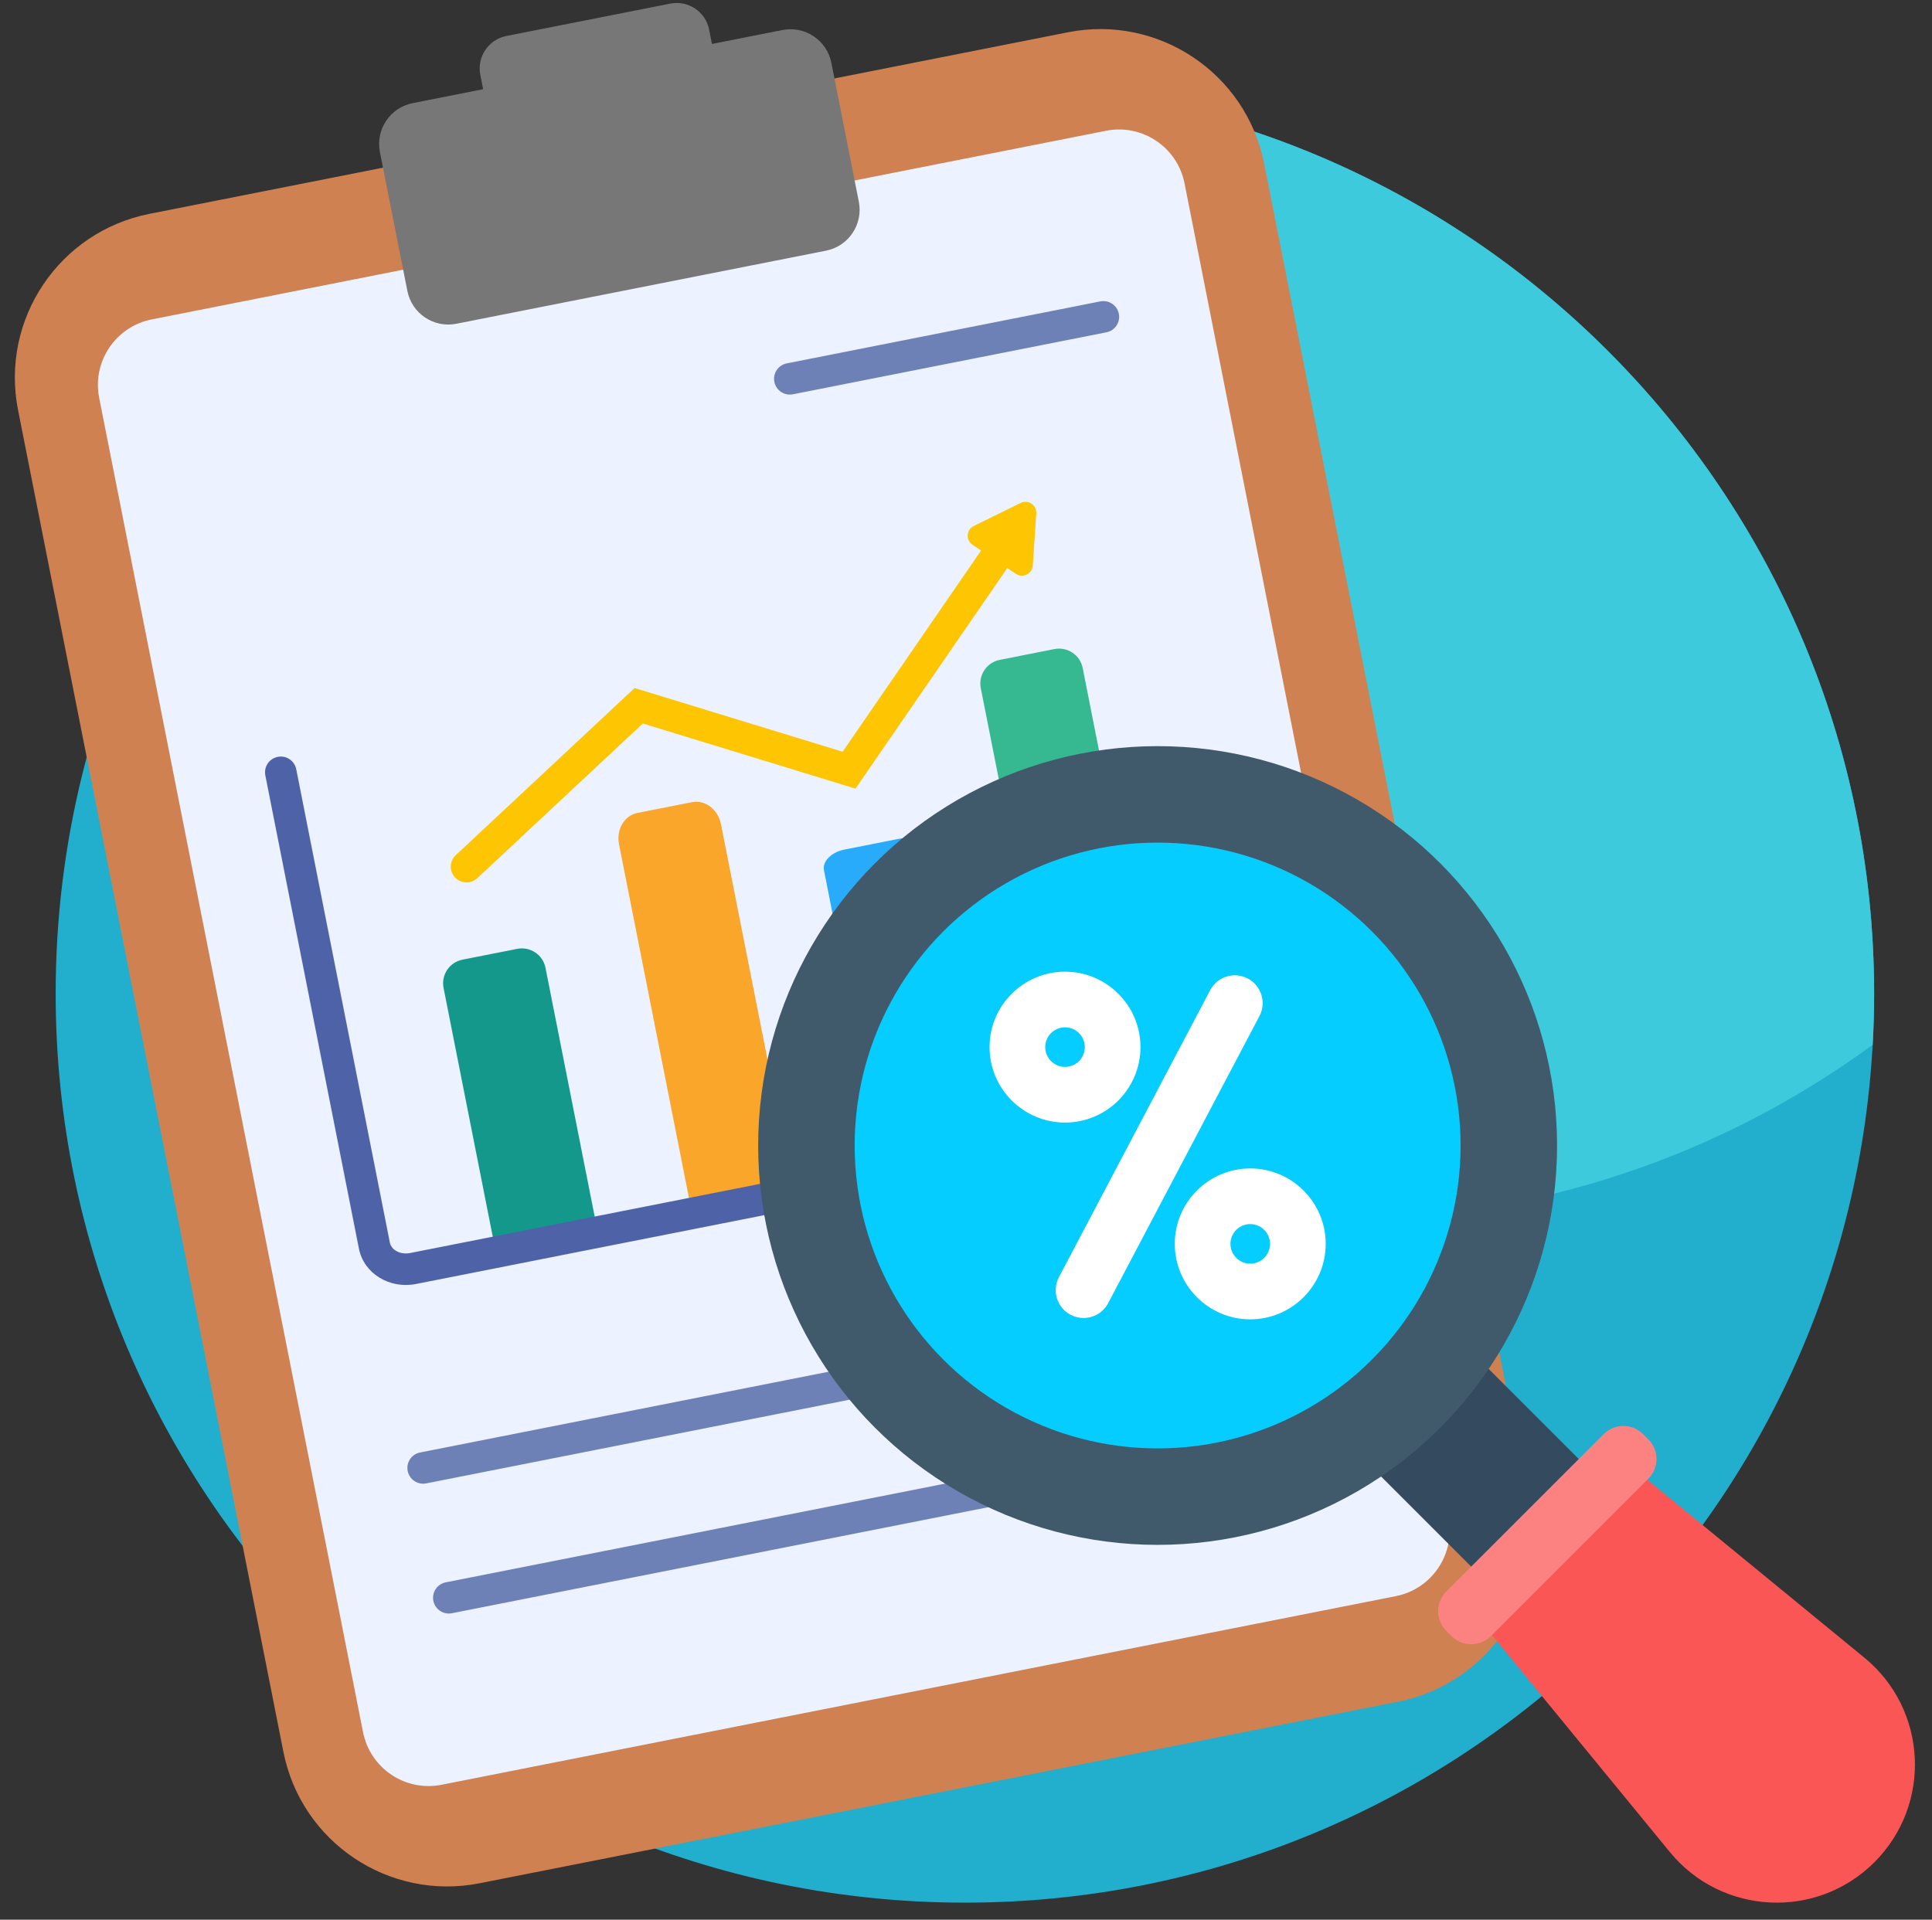<?xml version="1.0" encoding="UTF-8"?><svg xmlns="http://www.w3.org/2000/svg" xmlns:xlink="http://www.w3.org/1999/xlink" height="517.4" preserveAspectRatio="xMidYMid meet" version="1.0" viewBox="-4.0 -0.8 520.6 517.4" width="520.6" zoomAndPan="magnify"><rect x="-4.0" y="-0.8" width="520.6" height="517.4" fill="#333333" stroke="none"/><g><g><g><path d="M501,267c0,4.63-0.13,9.22-0.39,13.79C493.47,409.68,386.68,512,256,512C120.69,512,11,402.31,11,267 c0-81.22,39.52-153.22,100.39-197.79C151.92,39.52,201.91,22,256,22C391.31,22,501,131.69,501,267z" fill="#21AFCD"/></g><g><path d="M501,267c0,4.63-0.13,9.22-0.39,13.79C460.08,310.48,410.09,328,356,328c-135.31,0-245-109.69-245-245 c0-4.63,0.13-9.22,0.39-13.79C151.92,39.52,201.91,22,256,22C391.31,22,501,131.69,501,267z" fill="#3ECADD"/></g></g><g><g><path d="M372.736,457.841L125.24,506.774c-24.381,4.82-48.053-11.036-52.874-35.417L0.863,109.707 C-3.957,85.326,11.9,61.654,36.28,56.833L283.776,7.9c24.381-4.82,48.053,11.036,52.874,35.417l71.504,361.65 C412.973,429.348,397.117,453.02,372.736,457.841z" fill="#CF8151"/></g><g><path d="M372.124,429.39l-257.145,50.841c-9.752,1.928-19.221-4.415-21.149-14.167L22.725,106.433 c-1.928-9.752,4.415-19.221,14.167-21.149l257.145-50.841c9.752-1.928,19.221,4.415,21.149,14.167l71.105,359.632 C388.219,417.993,381.877,427.462,372.124,429.39z" fill="#ECF2FF"/></g><g><g><g><path d="M294.142,88.763l-84.489,16.705c-2.301,0.455-4.535-1.042-4.99-3.342 c-0.455-2.301,1.042-4.535,3.342-4.99l84.489-16.705c2.301-0.455,4.535,1.042,4.99,3.342 C297.939,86.074,296.442,88.308,294.142,88.763z" fill="#6E81B7"/></g></g><g><path d="M335.824,354.52l-224.979,44.482c-2.301,0.455-4.535-1.042-4.99-3.342s1.042-4.535,3.342-4.99 l224.979-44.482c2.301-0.455,4.535,1.042,4.99,3.342C339.621,351.831,338.125,354.065,335.824,354.52z" fill="#6E81B7"/></g><g><path d="M342.743,389.516l-224.979,44.482c-2.301,0.455-4.535-1.042-4.99-3.342s1.042-4.535,3.342-4.99 l224.979-44.482c2.301-0.455,4.535,1.042,4.99,3.342C346.541,386.826,345.044,389.061,342.743,389.516z" fill="#6E81B7"/></g><g><g><g><g><path d="M142.988,260.042l14.079,71.207l-27.463,5.43l-14.079-71.207c-0.697-3.525,1.591-6.929,5.107-7.625 l14.731-2.913C138.871,254.241,142.291,256.517,142.988,260.042z" fill="#14988B"/></g></g></g><g><g><g><path d="M190.264,221.304l19.671,99.492l-27.463,5.43l-19.671-99.492c-0.782-3.956,1.432-7.733,4.948-8.428 l14.731-2.913C185.988,214.7,189.482,217.349,190.264,221.304z" fill="#FAA62A"/></g></g></g><g><g><g><g><path d="M245.488,228.315l16.207,81.97l-27.461,5.429l-16.207-81.97c-0.47-2.375,1.993-4.869,5.514-5.565 l14.729-2.912C241.782,224.573,245.019,225.94,245.488,228.315z" fill="#28ABFA"/></g></g></g></g><g><g><g><g><path d="M287.745,179.243l23.954,121.156l-27.461,5.429l-23.954-121.156 c-0.694-3.511,1.586-6.928,5.107-7.624l14.729-2.912C283.632,173.442,287.051,175.732,287.745,179.243z" fill="#36B990"/></g></g></g></g><g><g><path d="M325.905,302.196l-217.779,43.058c-7.178,1.419-14.088-2.838-15.404-9.491L67.497,208.18 c-0.455-2.301,1.042-4.535,3.342-4.99c2.301-0.455,4.535,1.042,4.99,3.342l25.225,127.583c0.4,2.023,2.884,3.309,5.424,2.806 l217.779-43.058c2.301-0.455,4.535,1.042,4.99,3.342C329.702,299.507,328.205,301.741,325.905,302.196z" fill="#4E62A8"/></g></g></g><g><path d="M271.019,134.755l-12.623,6.207c-2.024,0.995-2.211,3.808-0.338,5.063l2.312,1.549l-37.313,54.231 l-56.051-17.172l-48.198,45.051c-1.713,1.602-1.804,4.289-0.202,6.003c1.04,1.113,2.538,1.541,3.93,1.266 c0.751-0.148,1.471-0.502,2.072-1.063l44.607-41.696l57.308,17.557l40.903-59.449l2.318,1.552 c1.874,1.255,4.404,0.011,4.554-2.239l0.936-14.035C275.385,135.328,273.043,133.759,271.019,134.755z" fill="#FEC502"/></g></g><g><path d="M206.832,7.297l-18.984,3.753l-0.763-3.861c-0.955-4.832-5.647-7.974-10.479-7.019l-44.161,8.731 c-4.832,0.955-7.974,5.647-7.019,10.479l0.763,3.861l-18.984,3.753c-6.082,1.202-10.038,7.108-8.835,13.19l7.402,37.44 c1.202,6.082,7.108,10.038,13.19,8.835l99.626-19.698c6.082-1.202,10.038-7.108,8.835-13.19l-7.402-37.44 C218.819,10.05,212.914,6.095,206.832,7.297z" fill="#777"/></g></g><g><g><path d="M374.409 367.909H415.409V421.909H374.409z" fill="#344A5E" transform="rotate(-45.001 394.906 394.915)"/></g><g><circle cx="307.935" cy="307.935" fill="#415A6B" r="107.637"/></g><g><circle cx="307.935" cy="307.935" fill="#05CDFF" r="81.637"/></g><g><g><path d="M501.094,501.094L501.094,501.094c-15.566,15.566-41.164,14.303-55.122-2.719l-50.402-61.466 l41.339-41.339l61.466,50.402C515.396,459.929,516.659,485.528,501.094,501.094z" fill="#FA5655"/></g></g><g><path d="M440.164,397.737l-42.426,42.426c-2.929,2.929-7.678,2.929-10.607,0l-1.414-1.414 c-2.929-2.929-2.929-7.678,0-10.607l42.426-42.426c2.929-2.929,7.678-2.929,10.607,0l1.414,1.414 C443.093,390.06,443.093,394.808,440.164,397.737z" fill="#FC8181"/></g><g><g><path d="M282.985,261.085c-11.21,0-20.34,9.12-20.34,20.33s9.13,20.34,20.34,20.34 c11.21,0,20.33-9.13,20.33-20.34S294.195,261.085,282.985,261.085z M282.985,286.755c-2.94,0-5.34-2.4-5.34-5.34 s2.4-5.33,5.34-5.33c2.94,0,5.33,2.39,5.33,5.33S285.925,286.755,282.985,286.755z" fill="#FFF"/></g><g><path d="M332.895,314.115c-11.21,0-20.34,9.12-20.34,20.33s9.13,20.34,20.34,20.34s20.33-9.13,20.33-20.34 S344.105,314.115,332.895,314.115z M332.895,339.785c-2.94,0-5.34-2.4-5.34-5.34s2.4-5.33,5.34-5.33s5.33,2.39,5.33,5.33 S335.835,339.785,332.895,339.785z" fill="#FFF"/></g><g><path d="M287.967,354.425c-1.179,0-2.375-0.279-3.49-0.866c-3.665-1.932-5.07-6.467-3.139-10.132l40.76-77.361 c1.93-3.664,6.466-5.069,10.131-3.14c3.665,1.932,5.07,6.467,3.139,10.132l-40.76,77.361 C293.266,352.968,290.662,354.425,287.967,354.425z" fill="#FFF"/></g></g></g></g></svg>